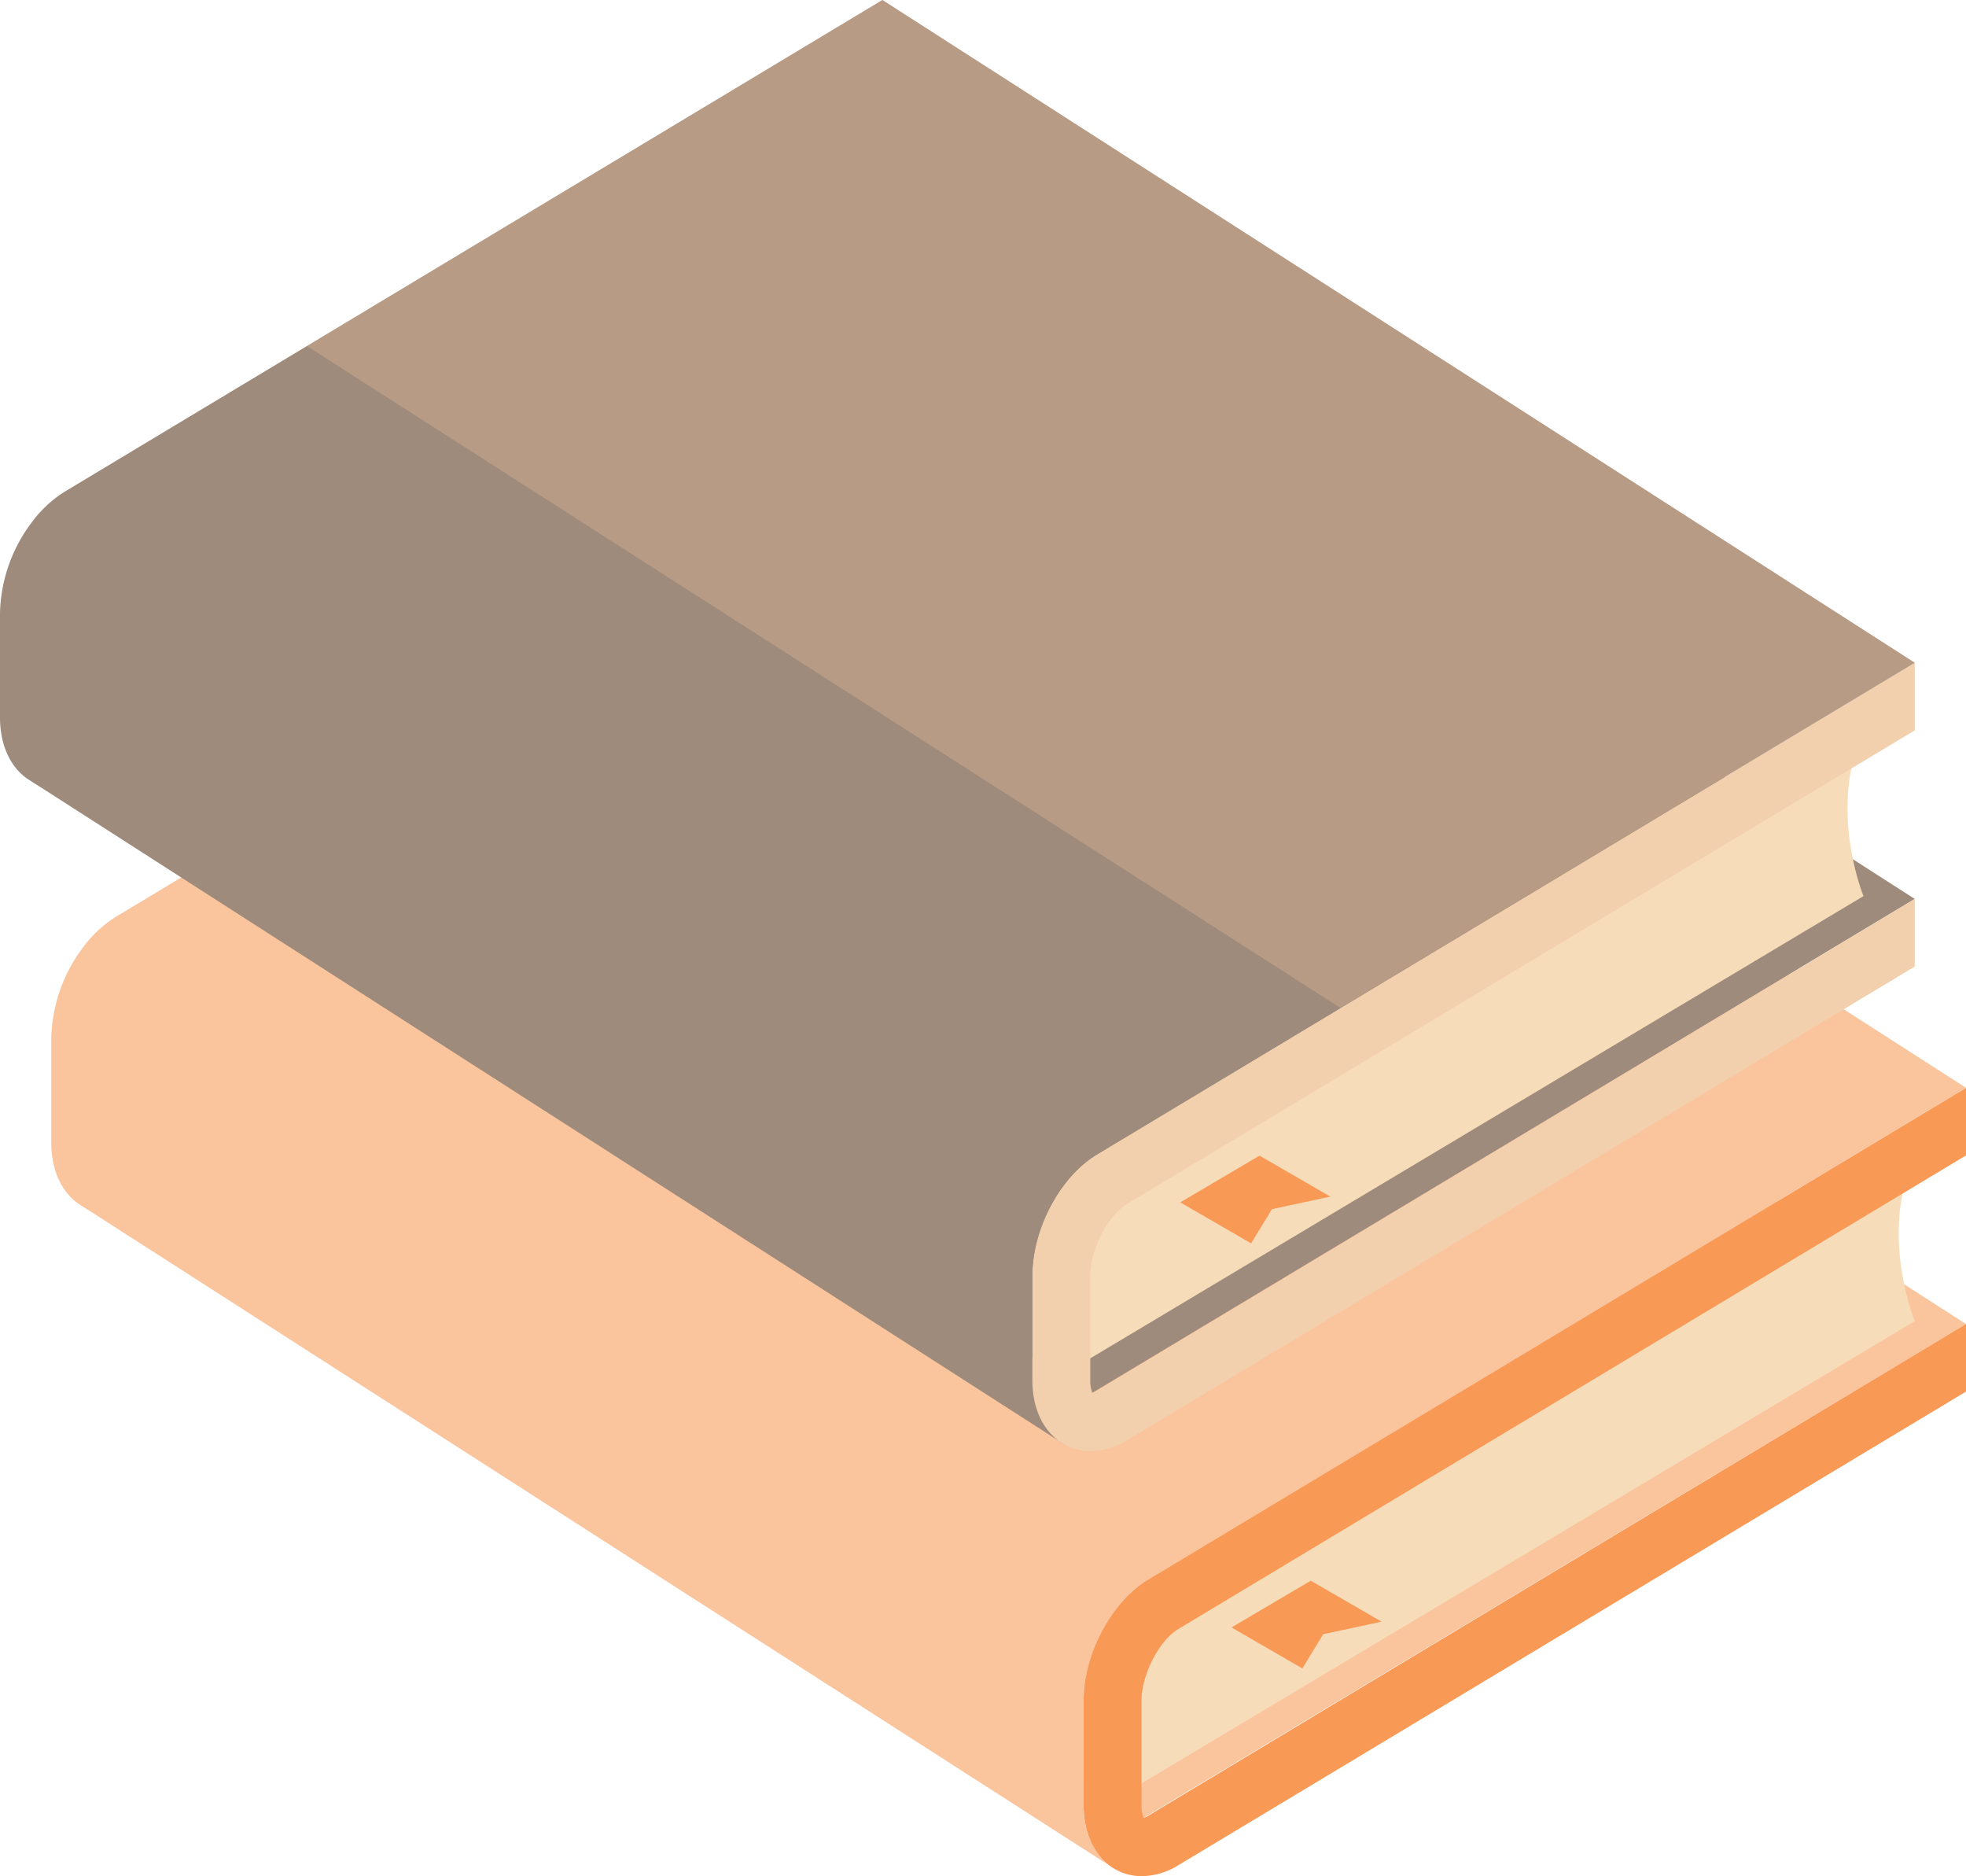   <svg xmlns="http://www.w3.org/2000/svg" viewBox="0 0 389.09 371.225" width="100%" style="vertical-align: middle; max-width: 100%; width: 100%;">
   <g>
    <g>
     <polygon points="389.09 261.972 184.778 130.835 16.387 238.713 226.326 359.698 389.09 261.972" fill="rgb(250,196,157)">
     </polygon>
     <path d="M377.86,231.344c-5.253,14.671,1.087,30.067,1.087,30.067L223.63,354.239l.815-32.331Z" fill="rgb(247, 220, 185)">
     </path>
     <path d="M389.09,261.972,227.267,359.254a4.427,4.427,0,0,1-.941.444,6.519,6.519,0,0,1-.407-2.544V336.51c0-5.13,3.457-11.88,7.254-14.162L389.09,228.617V215.241L227.267,312.522c-7.3,4.391-12.812,14.7-12.812,23.988v20.644c0,5.824,2.276,10.451,6.244,12.695a10.65,10.65,0,0,0,5.293,1.376,14,14,0,0,0,7.181-2.146L389.09,275.347Z" fill="rgb(249,153,86)">
     </path>
     <path d="M214.455,357.154V336.51c0-9.285,5.508-19.6,12.812-23.988L389.09,215.241,184.778,84.105,22.955,181.386A23.732,23.732,0,0,0,16.4,187.5l-.011.007v.008a30.907,30.907,0,0,0-6.244,17.86v20.644c0,5.824,2.276,10.451,6.244,12.7L220.7,369.849C216.731,367.6,214.455,362.978,214.455,357.154Z" fill="rgb(250,196,157)">
     </path>
     <g style="opacity:0.28">
      <polygon points="389.09 215.241 184.778 84.105 70.886 152.572 275.46 283.551 389.09 215.241" fill="rgb(250,196,157)">
      </polygon>
     </g>
     <polygon points="257.745 330.124 243.724 322.01 259.41 312.76 273.431 320.874 261.877 323.351 257.745 330.124" fill="rgb(249,153,86)">
     </polygon>
     <polygon points="378.947 177.867 174.635 46.73 6.244 154.608 216.183 275.594 378.947 177.867" fill="rgb(158,139,123)">
     </polygon>
     <path d="M367.717,147.239c-5.253,14.671,1.087,30.067,1.087,30.067L213.487,270.134,214.3,237.8Z" fill="rgb(247, 220, 185)">
     </path>
     <path d="M378.947,177.867,217.123,275.149a4.491,4.491,0,0,1-.94.445,6.525,6.525,0,0,1-.407-2.545V252.405c0-5.13,3.457-11.88,7.254-14.162l155.917-93.731V131.136L217.123,228.418c-7.3,4.391-12.811,14.7-12.811,23.987v20.644c0,5.824,2.276,10.451,6.244,12.7a10.65,10.65,0,0,0,5.293,1.376,14,14,0,0,0,7.181-2.146l155.917-93.732Z" fill="rgb(243,208,173)">
     </path>
     <path d="M204.312,273.049V252.405c0-9.285,5.508-19.6,12.811-23.987l161.824-97.282L174.635,0,12.811,97.281a23.729,23.729,0,0,0-6.556,6.112l-.011.007v.009A30.9,30.9,0,0,0,0,121.269v20.644c0,5.824,2.276,10.45,6.244,12.695L210.556,285.744C206.588,283.5,204.312,278.873,204.312,273.049Z" fill="rgb(158,139,123)">
     </path>
     <g style="opacity:0.28">
      <polygon points="378.947 131.136 174.635 0 60.743 68.467 265.316 199.446 378.947 131.136" fill="rgb(250,196,157)">
      </polygon>
     </g>
     <polygon points="247.602 246.019 233.581 237.905 249.267 228.655 263.288 236.769 251.734 239.246 247.602 246.019" fill="rgb(249,153,86)">
     </polygon>
    </g>
   </g>
  </svg>
